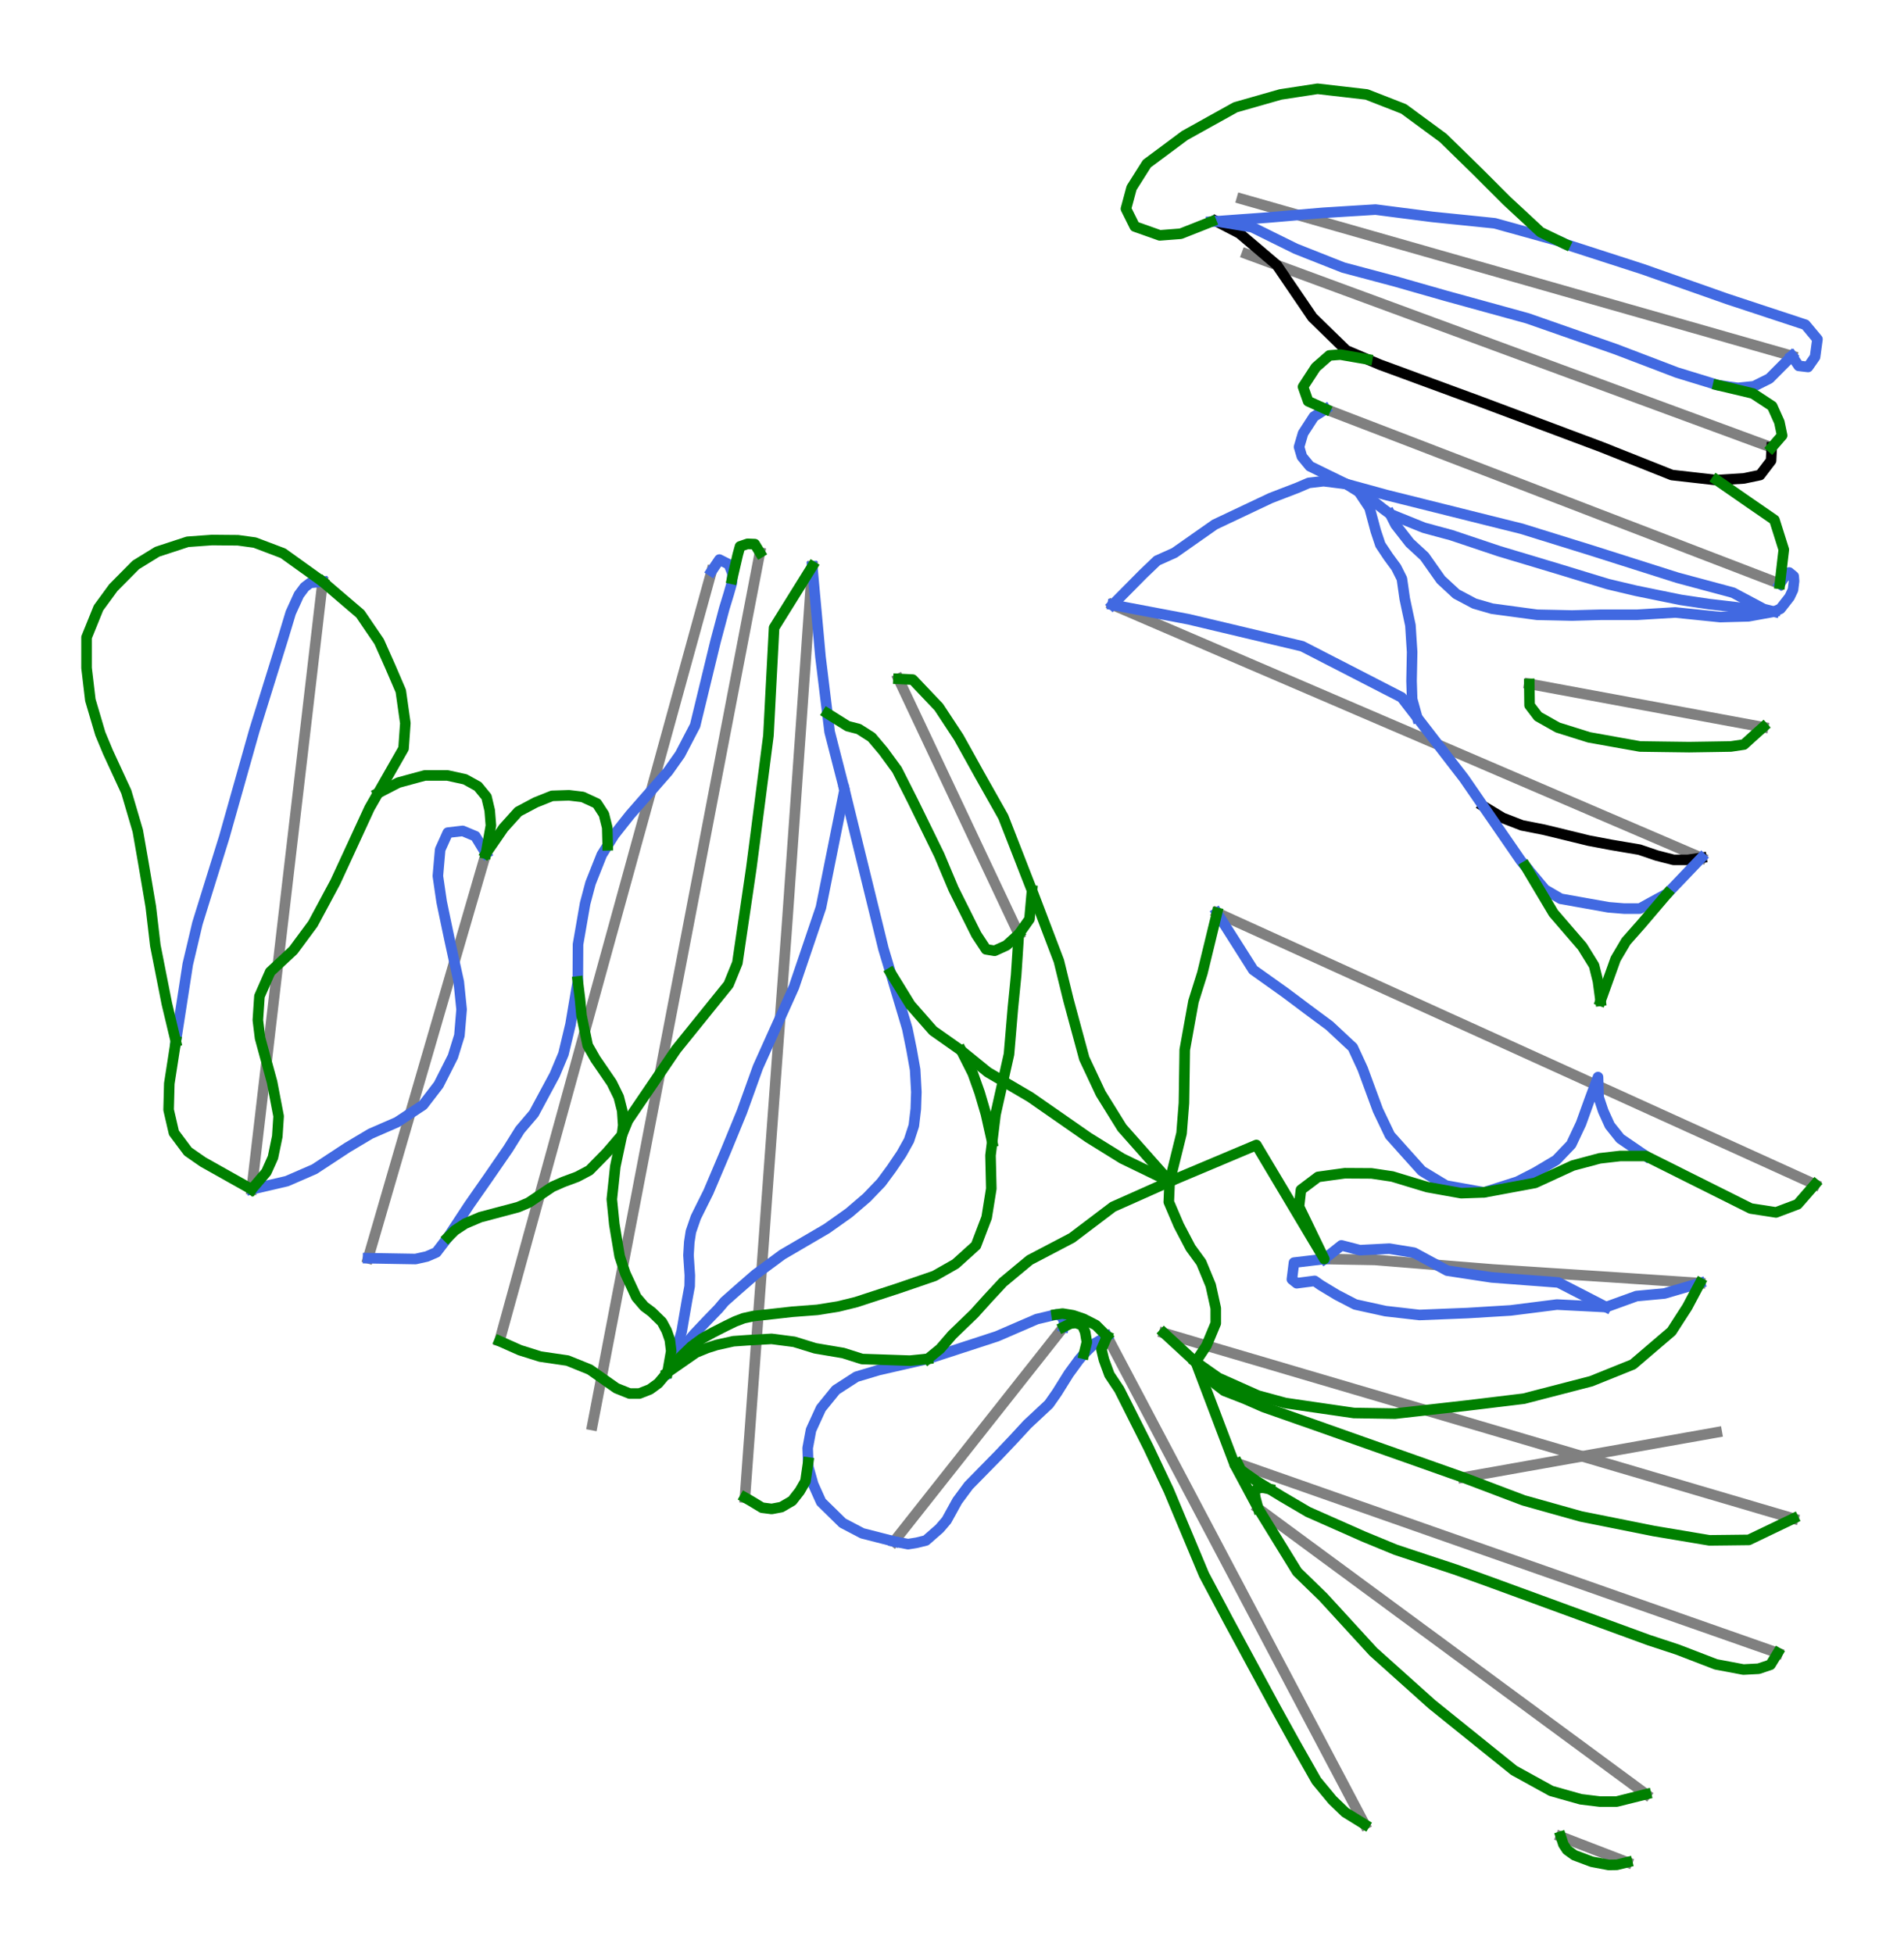 <?xml version="1.0" encoding="utf-8" standalone="no"?>
<!DOCTYPE svg PUBLIC "-//W3C//DTD SVG 1.1//EN"
  "http://www.w3.org/Graphics/SVG/1.1/DTD/svg11.dtd">
<svg xmlns:xlink="http://www.w3.org/1999/xlink" width="72pt" height="73.863pt" viewBox="0 0 72 73.863" xmlns="http://www.w3.org/2000/svg" version="1.1">
 <defs>
  <style type="text/css">*{stroke-linejoin: round; stroke-linecap: butt}</style>
 </defs>
 <g id="figure_1">
  <g id="patch_1">
   <path d="M 0 73.863 
L 72 73.863 
L 72 0 
L 0 0 
z
" style="fill: #ffffff"/>
  </g>
  <g id="axes_1">
   <g id="line2d_1">
    <path d="M 28.17 56.616 
L 28.205 56.137 
L 28.24 55.658 
L 28.275 55.179 
L 28.31 54.699 
L 28.346 54.22 
L 28.381 53.741 
L 28.416 53.262 
L 28.451 52.783 
L 28.516 51.894 
L 28.581 51.004 
L 28.647 50.114 
L 28.712 49.225 
L 28.777 48.339 
L 28.842 47.454 
L 28.907 46.568 
L 28.971 45.682 
L 29.036 44.797 
L 29.101 43.911 
L 29.166 43.026 
L 29.231 42.14 
L 29.287 41.379 
L 29.343 40.618 
L 29.399 39.857 
L 29.455 39.096 
L 29.495 38.559 
L 29.534 38.022 
L 29.574 37.485 
L 29.614 36.948 
L 29.653 36.412 
L 29.693 35.875 
L 29.733 35.338 
L 29.772 34.801 
L 29.806 34.323 
L 29.84 33.846 
L 29.873 33.368 
L 29.907 32.89 
L 29.941 32.412 
L 29.974 31.934 
L 30.008 31.457 
L 30.042 30.979 
L 30.079 30.452 
L 30.116 29.924 
L 30.153 29.397 
L 30.19 28.87 
L 30.227 28.343 
L 30.265 27.816 
L 30.302 27.289 
L 30.339 26.761 
L 30.373 26.276 
L 30.407 25.79 
L 30.442 25.304 
L 30.476 24.818 
L 30.51 24.332 
L 30.544 23.846 
L 30.579 23.36 
L 30.613 22.874 
L 30.651 22.328 
L 30.69 21.783 
L 30.716 21.414 
" clip-path="url(#pb208370242)" style="fill: none; stroke: #808080; stroke-width: 0.4; stroke-linecap: square"/>
   </g>
   <g id="line2d_2">
    <path d="M 22.401 53.875 
L 22.496 53.384 
L 22.59 52.893 
L 22.684 52.402 
L 22.779 51.911 
L 22.873 51.419 
L 22.967 50.928 
L 23.061 50.437 
L 23.156 49.946 
L 23.251 49.452 
L 23.346 48.958 
L 23.441 48.464 
L 23.536 47.97 
L 23.63 47.475 
L 23.725 46.981 
L 23.82 46.487 
L 23.915 45.993 
L 24.007 45.517 
L 24.098 45.042 
L 24.189 44.566 
L 24.281 44.09 
L 24.372 43.614 
L 24.463 43.138 
L 24.554 42.662 
L 24.646 42.187 
L 24.765 41.568 
L 24.884 40.948 
L 25.003 40.329 
L 25.121 39.71 
L 25.24 39.091 
L 25.359 38.472 
L 25.478 37.853 
L 25.597 37.234 
L 25.738 36.504 
L 25.878 35.773 
L 26.018 35.043 
L 26.158 34.313 
L 26.285 33.651 
L 26.413 32.988 
L 26.54 32.326 
L 26.667 31.664 
L 26.794 31.002 
L 26.921 30.339 
L 27.048 29.677 
L 27.175 29.015 
L 27.298 28.377 
L 27.42 27.74 
L 27.543 27.102 
L 27.665 26.464 
L 27.788 25.827 
L 27.91 25.189 
L 28.033 24.552 
L 28.155 23.914 
L 28.3 23.158 
L 28.446 22.402 
L 28.591 21.646 
L 28.736 20.891 
" clip-path="url(#pb208370242)" style="fill: none; stroke: #808080; stroke-width: 0.4; stroke-linecap: square"/>
   </g>
   <g id="line2d_3">
    <path d="M 18.887 50.7 
L 19.023 50.205 
L 19.16 49.71 
L 19.296 49.215 
L 19.433 48.721 
L 19.569 48.226 
L 19.705 47.731 
L 19.842 47.236 
L 19.978 46.741 
L 20.115 46.246 
L 20.251 45.751 
L 20.388 45.256 
L 20.524 44.761 
L 20.661 44.266 
L 20.797 43.771 
L 20.934 43.276 
L 21.07 42.781 
L 21.306 41.926 
L 21.541 41.071 
L 21.777 40.216 
L 22.012 39.361 
L 22.143 38.886 
L 22.274 38.411 
L 22.405 37.935 
L 22.536 37.46 
L 22.667 36.984 
L 22.798 36.509 
L 22.929 36.034 
L 23.06 35.558 
L 23.202 35.045 
L 23.343 34.532 
L 23.485 34.018 
L 23.626 33.505 
L 23.768 32.992 
L 23.909 32.479 
L 24.05 31.965 
L 24.192 31.452 
L 24.323 30.978 
L 24.453 30.505 
L 24.584 30.031 
L 24.714 29.557 
L 24.845 29.084 
L 24.975 28.61 
L 25.106 28.136 
L 25.237 27.663 
L 25.39 27.107 
L 25.543 26.552 
L 25.696 25.997 
L 25.849 25.441 
L 26.002 24.886 
L 26.155 24.331 
L 26.308 23.775 
L 26.461 23.22 
L 26.686 22.404 
L 26.911 21.589 
" clip-path="url(#pb208370242)" style="fill: none; stroke: #808080; stroke-width: 0.4; stroke-linecap: square"/>
   </g>
   <g id="line2d_4">
    <path d="M 68.634 44.776 
L 67.881 44.434 
L 67.128 44.092 
L 66.375 43.75 
L 65.622 43.408 
L 65.158 43.198 
L 64.694 42.988 
L 64.231 42.777 
L 63.767 42.567 
L 63.303 42.356 
L 62.84 42.146 
L 62.376 41.935 
L 61.913 41.725 
L 61.444 41.512 
L 60.697 41.173 
L 59.95 40.834 
L 59.204 40.495 
L 58.457 40.156 
L 57.71 39.817 
L 56.963 39.477 
L 56.217 39.138 
L 55.47 38.799 
L 54.754 38.475 
L 54.039 38.15 
L 53.436 37.876 
L 52.832 37.602 
L 52.229 37.328 
L 51.625 37.054 
L 50.846 36.7 
L 50.066 36.346 
L 49.287 35.992 
L 48.508 35.638 
L 47.886 35.356 
L 47.265 35.074 
L 46.643 34.792 
L 46.022 34.51 
" clip-path="url(#pb208370242)" style="fill: none; stroke: #808080; stroke-width: 0.4; stroke-linecap: square"/>
   </g>
   <g id="line2d_5">
    <path d="M 67.818 57.409 
L 67.132 57.207 
L 66.445 57.005 
L 65.867 56.834 
L 65.289 56.664 
L 64.711 56.494 
L 64.133 56.324 
L 63.562 56.155 
L 62.99 55.987 
L 62.419 55.819 
L 61.848 55.65 
L 61.276 55.482 
L 60.705 55.314 
L 60.134 55.145 
L 59.562 54.977 
L 58.908 54.784 
L 58.253 54.592 
L 57.599 54.399 
L 56.944 54.206 
L 56.383 54.041 
L 55.821 53.875 
L 55.26 53.71 
L 54.698 53.544 
L 54.137 53.379 
L 53.575 53.214 
L 53.014 53.048 
L 52.452 52.883 
L 51.829 52.699 
L 51.206 52.516 
L 50.583 52.332 
L 49.96 52.149 
L 49.321 51.961 
L 48.683 51.773 
L 48.044 51.584 
L 47.405 51.396 
L 46.559 51.147 
L 45.712 50.898 
L 44.866 50.648 
L 44.019 50.399 
" clip-path="url(#pb208370242)" style="fill: none; stroke: #808080; stroke-width: 0.4; stroke-linecap: square"/>
   </g>
   <g id="line2d_6">
    <path d="M 64.34 32.43 
L 63.836 32.214 
L 63.332 31.997 
L 62.878 31.802 
L 62.424 31.607 
L 61.97 31.412 
L 61.516 31.217 
L 60.893 30.95 
L 60.271 30.683 
L 59.648 30.415 
L 59.025 30.148 
L 58.403 29.88 
L 57.78 29.613 
L 57.157 29.345 
L 56.535 29.078 
L 55.948 28.826 
L 55.362 28.574 
L 54.775 28.322 
L 54.188 28.07 
L 53.602 27.818 
L 53.015 27.566 
L 52.428 27.315 
L 51.842 27.063 
L 51.348 26.851 
L 50.855 26.639 
L 50.362 26.427 
L 49.868 26.215 
L 49.252 25.95 
L 48.636 25.686 
L 48.02 25.421 
L 47.404 25.157 
L 46.788 24.892 
L 46.172 24.628 
L 45.556 24.363 
L 44.94 24.099 
L 44.223 23.791 
L 43.506 23.483 
L 42.788 23.174 
L 42.071 22.866 
" clip-path="url(#pb208370242)" style="fill: none; stroke: #808080; stroke-width: 0.4; stroke-linecap: square"/>
   </g>
   <g id="line2d_7">
    <path d="M 9.516 44.964 
L 9.597 44.277 
L 9.677 43.59 
L 9.757 42.903 
L 9.838 42.216 
L 9.933 41.397 
L 10.029 40.578 
L 10.125 39.759 
L 10.22 38.941 
L 10.298 38.278 
L 10.375 37.616 
L 10.452 36.953 
L 10.53 36.291 
L 10.607 35.629 
L 10.684 34.966 
L 10.762 34.304 
L 10.839 33.642 
L 10.9 33.12 
L 10.961 32.599 
L 11.022 32.077 
L 11.083 31.556 
L 11.157 30.923 
L 11.231 30.291 
L 11.305 29.658 
L 11.379 29.025 
L 11.438 28.523 
L 11.496 28.02 
L 11.555 27.518 
L 11.614 27.015 
L 11.672 26.513 
L 11.731 26.01 
L 11.79 25.508 
L 11.848 25.005 
L 11.92 24.392 
L 11.992 23.778 
L 12.063 23.164 
L 12.135 22.551 
L 12.201 21.991 
" clip-path="url(#pb208370242)" style="fill: none; stroke: #808080; stroke-width: 0.4; stroke-linecap: square"/>
   </g>
   <g id="line2d_8">
    <path d="M 67.762 13.455 
L 66.953 13.224 
L 66.177 13.003 
L 65.401 12.782 
L 64.625 12.56 
L 63.849 12.339 
L 63.073 12.118 
L 62.297 11.896 
L 61.52 11.675 
L 60.744 11.454 
L 60.285 11.323 
L 59.826 11.192 
L 59.367 11.061 
L 58.908 10.93 
L 58.449 10.799 
L 57.99 10.668 
L 57.531 10.537 
L 57.072 10.407 
L 56.604 10.273 
L 56.137 10.14 
L 55.669 10.007 
L 55.202 9.873 
L 54.734 9.74 
L 54.266 9.607 
L 53.799 9.473 
L 53.331 9.34 
L 52.423 9.081 
L 51.515 8.822 
L 50.607 8.563 
L 49.698 8.304 
L 49.083 8.128 
L 48.468 7.953 
L 47.852 7.777 
L 47.237 7.602 
L 46.961 7.523 
" clip-path="url(#pb208370242)" style="fill: none; stroke: #808080; stroke-width: 0.4; stroke-linecap: square"/>
   </g>
   <g id="line2d_9">
    <path d="M 67.225 62.49 
L 66.431 62.211 
L 65.636 61.932 
L 64.841 61.653 
L 64.046 61.374 
L 63.487 61.178 
L 62.928 60.982 
L 62.369 60.786 
L 61.81 60.59 
L 61.251 60.394 
L 60.692 60.198 
L 60.133 60.001 
L 59.573 59.805 
L 58.721 59.506 
L 57.868 59.207 
L 57.015 58.908 
L 56.162 58.609 
L 55.29 58.303 
L 54.418 57.997 
L 53.547 57.691 
L 52.675 57.385 
L 52.221 57.226 
L 51.767 57.066 
L 51.313 56.907 
L 50.86 56.748 
L 50.406 56.589 
L 49.952 56.429 
L 49.498 56.27 
L 49.045 56.111 
L 48.583 55.949 
L 48.121 55.787 
L 47.659 55.625 
L 47.197 55.462 
L 46.801 55.324 
" clip-path="url(#pb208370242)" style="fill: none; stroke: #808080; stroke-width: 0.4; stroke-linecap: square"/>
   </g>
   <g id="line2d_10">
    <path d="M 66.997 16.917 
L 66.453 16.717 
L 65.909 16.517 
L 65.366 16.316 
L 64.822 16.116 
L 64.073 15.84 
L 63.323 15.564 
L 62.574 15.288 
L 61.824 15.012 
L 60.951 14.69 
L 60.463 14.51 
L 59.976 14.33 
L 59.488 14.151 
L 59 13.971 
L 58.513 13.791 
L 58.025 13.611 
L 57.537 13.432 
L 57.049 13.252 
L 56.495 13.048 
L 55.94 12.843 
L 55.386 12.639 
L 54.831 12.434 
L 54.29 12.235 
L 53.749 12.036 
L 53.208 11.836 
L 52.668 11.637 
L 51.854 11.337 
L 51.039 11.037 
L 50.225 10.737 
L 49.411 10.437 
L 48.847 10.229 
L 48.283 10.021 
L 47.716 9.812 
L 47.149 9.604 
" clip-path="url(#pb208370242)" style="fill: none; stroke: #808080; stroke-width: 0.4; stroke-linecap: square"/>
   </g>
   <g id="line2d_11">
    <path d="M 51.605 68.972 
L 51.175 68.159 
L 50.746 67.345 
L 50.316 66.532 
L 49.887 65.718 
L 49.635 65.242 
L 49.383 64.765 
L 49.132 64.289 
L 48.88 63.812 
L 48.629 63.335 
L 48.377 62.859 
L 48.125 62.382 
L 47.874 61.906 
L 47.614 61.414 
L 47.354 60.922 
L 47.094 60.43 
L 46.835 59.938 
L 46.501 59.307 
L 46.168 58.676 
L 45.835 58.044 
L 45.501 57.413 
L 45.153 56.754 
L 44.805 56.094 
L 44.456 55.434 
L 44.108 54.774 
L 43.759 54.115 
L 43.411 53.455 
L 43.063 52.795 
L 42.714 52.135 
L 42.288 51.328 
L 41.862 50.52 
" clip-path="url(#pb208370242)" style="fill: none; stroke: #808080; stroke-width: 0.4; stroke-linecap: square"/>
   </g>
   <g id="line2d_12">
    <path d="M 67.306 22.071 
L 66.566 21.787 
L 65.826 21.502 
L 65.087 21.218 
L 64.347 20.934 
L 63.76 20.708 
L 63.173 20.482 
L 62.586 20.256 
L 61.999 20.03 
L 61.484 19.833 
L 60.97 19.635 
L 60.456 19.438 
L 59.942 19.24 
L 59.233 18.967 
L 58.523 18.695 
L 57.814 18.422 
L 57.104 18.149 
L 56.448 17.897 
L 55.791 17.644 
L 55.134 17.392 
L 54.477 17.14 
L 53.78 16.871 
L 53.083 16.603 
L 52.344 16.319 
L 51.606 16.036 
L 50.867 15.752 
L 50.129 15.468 
" clip-path="url(#pb208370242)" style="fill: none; stroke: #808080; stroke-width: 0.4; stroke-linecap: square"/>
   </g>
   <g id="line2d_13">
    <path d="M 62.247 67.832 
L 61.633 67.379 
L 61.018 66.927 
L 60.404 66.474 
L 59.789 66.021 
L 59.35 65.698 
L 58.911 65.375 
L 58.472 65.052 
L 58.033 64.728 
L 57.594 64.405 
L 57.155 64.082 
L 56.716 63.759 
L 56.277 63.435 
L 55.864 63.131 
L 55.451 62.826 
L 55.037 62.522 
L 54.624 62.217 
L 54.211 61.913 
L 53.797 61.609 
L 53.384 61.304 
L 52.97 61 
L 52.261 60.477 
L 51.551 59.955 
L 50.842 59.432 
L 50.132 58.91 
L 49.6 58.518 
L 49.068 58.126 
L 48.535 57.734 
L 48.003 57.342 
L 47.579 57.029 
" clip-path="url(#pb208370242)" style="fill: none; stroke: #808080; stroke-width: 0.4; stroke-linecap: square"/>
   </g>
   <g id="line2d_14">
    <path d="M 13.919 47.567 
L 14.09 46.979 
L 14.322 46.185 
L 14.553 45.391 
L 14.784 44.597 
L 15.016 43.802 
L 15.217 43.111 
L 15.418 42.42 
L 15.62 41.728 
L 15.821 41.037 
L 16.022 40.346 
L 16.224 39.655 
L 16.425 38.963 
L 16.626 38.272 
L 16.877 37.412 
L 17.127 36.553 
L 17.377 35.693 
L 17.628 34.833 
L 17.781 34.306 
L 17.935 33.779 
L 18.088 33.252 
L 18.242 32.725 
L 18.375 32.269 
" clip-path="url(#pb208370242)" style="fill: none; stroke: #808080; stroke-width: 0.4; stroke-linecap: square"/>
   </g>
   <g id="line2d_15">
    <path d="M 64.286 48.507 
L 63.415 48.45 
L 62.544 48.392 
L 61.673 48.334 
L 60.802 48.276 
L 60.259 48.241 
L 59.715 48.205 
L 59.171 48.17 
L 58.627 48.135 
L 58.084 48.099 
L 57.54 48.064 
L 56.996 48.028 
L 56.452 47.993 
L 55.895 47.948 
L 55.337 47.903 
L 54.78 47.858 
L 54.222 47.812 
L 53.665 47.767 
L 53.107 47.722 
L 52.55 47.677 
L 51.992 47.632 
L 51.514 47.623 
L 51.036 47.615 
L 50.558 47.606 
L 50.079 47.597 
" clip-path="url(#pb208370242)" style="fill: none; stroke: #808080; stroke-width: 0.4; stroke-linecap: square"/>
   </g>
   <g id="line2d_16">
    <path d="M 38.527 35.316 
L 38.207 34.638 
L 37.888 33.96 
L 37.568 33.282 
L 37.248 32.604 
L 36.87 31.803 
L 36.493 31.002 
L 36.115 30.201 
L 35.737 29.4 
L 35.353 28.586 
L 34.97 27.773 
L 34.586 26.959 
L 34.203 26.146 
L 33.976 25.666 
" clip-path="url(#pb208370242)" style="fill: none; stroke: #808080; stroke-width: 0.4; stroke-linecap: square"/>
   </g>
   <g id="line2d_17">
    <path d="M 33.809 58.276 
L 34.292 57.666 
L 34.759 57.075 
L 35.226 56.484 
L 35.693 55.893 
L 36.161 55.302 
L 36.625 54.714 
L 37.09 54.126 
L 37.419 53.709 
L 37.749 53.293 
L 38.078 52.876 
L 38.407 52.459 
L 38.736 52.043 
L 39.066 51.626 
L 39.395 51.21 
L 39.724 50.793 
L 40.22 50.166 
" clip-path="url(#pb208370242)" style="fill: none; stroke: #808080; stroke-width: 0.4; stroke-linecap: square"/>
   </g>
   <g id="line2d_18">
    <path d="M 64.92 54.151 
L 64.321 54.258 
L 63.721 54.364 
L 63.122 54.471 
L 62.522 54.577 
L 61.923 54.684 
L 61.323 54.791 
L 60.724 54.897 
L 60.124 55.004 
L 59.525 55.111 
L 58.925 55.217 
L 58.326 55.324 
L 57.726 55.43 
L 57.127 55.537 
L 56.528 55.644 
L 55.928 55.75 
L 55.329 55.857 
" clip-path="url(#pb208370242)" style="fill: none; stroke: #808080; stroke-width: 0.4; stroke-linecap: square"/>
   </g>
   <g id="line2d_19">
    <path d="M 66.675 27.491 
L 65.88 27.344 
L 65.085 27.197 
L 64.29 27.05 
L 63.495 26.903 
L 63.023 26.816 
L 62.551 26.728 
L 62.079 26.641 
L 61.607 26.554 
L 61.135 26.466 
L 60.663 26.379 
L 60.191 26.291 
L 59.72 26.204 
L 58.922 26.056 
L 58.124 25.908 
L 57.831 25.854 
" clip-path="url(#pb208370242)" style="fill: none; stroke: #808080; stroke-width: 0.4; stroke-linecap: square"/>
   </g>
   <g id="line2d_20">
    <path d="M 61.535 70.403 
L 60.907 70.161 
L 60.28 69.92 
L 59.653 69.678 
L 59.025 69.436 
" clip-path="url(#pb208370242)" style="fill: none; stroke: #808080; stroke-width: 0.4; stroke-linecap: square"/>
   </g>
   <g id="line2d_21">
    <path d="M 56.087 30.475 
L 56.828 30.923 
L 57.554 31.204 
L 58.383 31.367 
L 59.235 31.574 
L 60.087 31.782 
L 60.946 31.944 
L 61.471 32.033 
L 61.997 32.122 
L 62.649 32.344 
L 63.285 32.507 
L 63.833 32.507 
L 64.34 32.43 
" clip-path="url(#pb208370242)" style="fill: none; stroke: #000000; stroke-width: 0.4; stroke-linecap: square"/>
   </g>
   <g id="line2d_22">
    <path d="M 45.994 8.367 
L 46.432 8.594 
L 46.871 8.822 
L 47.577 9.421 
L 48.283 10.021 
L 48.619 10.515 
L 48.955 11.008 
L 49.292 11.502 
L 49.628 11.996 
L 50.269 12.621 
L 50.91 13.246 
L 51.701 13.582 
L 52.193 13.791 
L 52.662 13.963 
L 53.131 14.135 
L 53.599 14.308 
L 54.068 14.48 
L 54.537 14.652 
L 55.006 14.825 
L 55.475 14.997 
L 55.944 15.169 
L 56.521 15.386 
L 57.098 15.602 
L 57.675 15.818 
L 58.252 16.035 
L 58.83 16.251 
L 59.407 16.468 
L 59.984 16.684 
L 60.561 16.9 
L 61.226 17.165 
L 61.891 17.429 
L 62.557 17.694 
L 63.222 17.959 
L 64.071 18.055 
L 64.921 18.151 
L 65.434 18.119 
L 65.947 18.087 
L 66.556 17.959 
L 66.973 17.414 
L 66.997 16.917 
" clip-path="url(#pb208370242)" style="fill: none; stroke: #000000; stroke-width: 0.4; stroke-linecap: square"/>
   </g>
   <g id="line2d_23">
    <path d="M 12.201 21.991 
L 11.732 22.036 
L 11.522 22.195 
L 11.302 22.49 
L 10.994 23.166 
L 10.847 23.653 
L 10.7 24.139 
L 10.431 25.004 
L 10.162 25.869 
L 9.893 26.734 
L 9.624 27.599 
L 9.481 28.103 
L 9.339 28.608 
L 9.196 29.112 
L 9.054 29.617 
L 8.911 30.121 
L 8.769 30.626 
L 8.626 31.13 
L 8.484 31.635 
L 8.229 32.454 
L 7.974 33.273 
L 7.719 34.092 
L 7.465 34.911 
L 7.283 35.684 
L 7.1 36.456 
L 6.988 37.185 
L 6.875 37.914 
L 6.762 38.642 
L 6.649 39.371 
" clip-path="url(#pb208370242)" style="fill: none; stroke: #4169e1; stroke-width: 0.4; stroke-linecap: square"/>
   </g>
   <g id="line2d_24">
    <path d="M 50.129 15.468 
L 49.683 15.752 
L 49.275 16.382 
L 49.124 16.897 
L 49.232 17.262 
L 49.532 17.626 
L 50.221 17.963 
L 50.91 18.299 
L 51.402 18.606 
L 51.893 18.914 
L 52.301 19.236 
L 52.57 19.436 
L 53.208 19.694 
L 53.846 19.952 
L 54.362 20.092 
L 54.878 20.231 
L 55.332 20.383 
L 55.785 20.535 
L 56.238 20.687 
L 56.692 20.839 
L 57.254 21.008 
L 57.817 21.176 
L 58.379 21.345 
L 58.942 21.514 
L 59.408 21.656 
L 59.874 21.799 
L 60.341 21.941 
L 60.807 22.083 
L 61.337 22.209 
L 61.866 22.334 
L 62.713 22.507 
L 63.56 22.679 
L 64.089 22.758 
L 64.619 22.837 
L 65.236 22.909 
L 65.853 22.981 
L 66.47 23.053 
L 67.087 23.125 
L 67.328 23.014 
L 67.673 22.572 
L 67.803 22.297 
L 67.843 21.969 
L 67.829 21.786 
L 67.657 21.644 
L 67.45 21.851 
L 67.306 22.071 
" clip-path="url(#pb208370242)" style="fill: none; stroke: #4169e1; stroke-width: 0.4; stroke-linecap: square"/>
   </g>
   <g id="line2d_25">
    <path d="M 50.91 18.299 
L 51.681 18.51 
L 52.451 18.721 
L 53.088 18.879 
L 53.724 19.038 
L 54.361 19.197 
L 54.998 19.356 
L 55.635 19.515 
L 56.271 19.674 
L 56.908 19.833 
L 57.545 19.991 
L 58.206 20.197 
L 58.868 20.402 
L 59.53 20.608 
L 60.191 20.813 
L 61 21.07 
L 61.809 21.327 
L 62.619 21.584 
L 63.428 21.841 
L 63.955 21.983 
L 64.481 22.124 
L 65.008 22.265 
L 65.535 22.407 
L 66.113 22.715 
L 66.691 23.023 
L 67.087 23.125 
" clip-path="url(#pb208370242)" style="fill: none; stroke: #4169e1; stroke-width: 0.4; stroke-linecap: square"/>
   </g>
   <g id="line2d_26">
    <path d="M 18.375 32.269 
L 17.976 31.613 
L 17.496 31.413 
L 16.934 31.479 
L 16.645 32.12 
L 16.601 32.619 
L 16.558 33.117 
L 16.629 33.606 
L 16.701 34.095 
L 16.845 34.787 
L 16.99 35.478 
L 17.169 36.301 
L 17.349 37.123 
L 17.402 37.642 
L 17.455 38.162 
L 17.414 38.655 
L 17.372 39.149 
L 17.126 39.945 
L 16.857 40.478 
L 16.587 41.01 
L 16.293 41.393 
L 15.998 41.776 
L 15.504 42.102 
L 15.011 42.427 
L 14.513 42.643 
L 14.015 42.86 
L 13.576 43.121 
L 13.138 43.382 
L 12.515 43.791 
L 11.892 44.2 
L 11.37 44.427 
L 10.848 44.654 
L 10.182 44.809 
L 9.516 44.964 
" clip-path="url(#pb208370242)" style="fill: none; stroke: #4169e1; stroke-width: 0.4; stroke-linecap: square"/>
   </g>
   <g id="line2d_27">
    <path d="M 41.862 50.52 
L 41.398 50.787 
L 40.991 51.183 
L 40.801 51.407 
L 40.417 51.932 
L 39.966 52.655 
L 39.666 53.083 
L 39.26 53.463 
L 38.853 53.842 
L 38.34 54.398 
L 37.762 55.008 
L 37.195 55.586 
L 36.629 56.163 
L 36.201 56.74 
L 35.794 57.478 
L 35.527 57.789 
L 35.014 58.238 
L 34.671 58.323 
L 34.34 58.377 
L 33.809 58.276 
" clip-path="url(#pb208370242)" style="fill: none; stroke: #4169e1; stroke-width: 0.4; stroke-linecap: square"/>
   </g>
   <g id="line2d_28">
    <path d="M 45.994 8.367 
L 46.672 8.479 
L 47.351 8.591 
L 48.175 8.998 
L 49 9.405 
L 49.448 9.583 
L 49.897 9.76 
L 50.346 9.938 
L 50.795 10.115 
L 51.286 10.246 
L 51.776 10.376 
L 52.267 10.507 
L 52.757 10.637 
L 53.232 10.773 
L 53.707 10.909 
L 54.182 11.044 
L 54.657 11.18 
L 55.434 11.394 
L 56.212 11.608 
L 56.99 11.822 
L 57.767 12.036 
L 58.602 12.328 
L 59.437 12.62 
L 60.272 12.913 
L 61.107 13.205 
L 61.681 13.424 
L 62.256 13.643 
L 62.83 13.862 
L 63.404 14.082 
L 64.187 14.322 
L 64.969 14.562 
L 64.969 14.562 
L 65.721 14.666 
L 66.326 14.603 
L 66.91 14.311 
L 67.336 13.883 
L 67.762 13.455 
" clip-path="url(#pb208370242)" style="fill: none; stroke: #4169e1; stroke-width: 0.4; stroke-linecap: square"/>
   </g>
   <g id="line2d_29">
    <path d="M 57.693 32.756 
L 58.059 33.195 
L 58.425 33.633 
L 59.019 33.979 
L 59.921 34.14 
L 60.823 34.301 
L 61.416 34.35 
L 62.01 34.35 
L 62.455 34.103 
L 63.048 33.782 
L 63.694 33.106 
L 64.34 32.43 
" clip-path="url(#pb208370242)" style="fill: none; stroke: #4169e1; stroke-width: 0.4; stroke-linecap: square"/>
   </g>
   <g id="line2d_30">
    <path d="M 46.022 34.51 
L 46.364 35.049 
L 46.706 35.588 
L 47.048 36.127 
L 47.39 36.667 
L 47.991 37.094 
L 48.592 37.522 
L 49.02 37.842 
L 49.447 38.163 
L 49.861 38.47 
L 50.276 38.777 
L 50.716 39.188 
L 51.156 39.598 
L 51.528 40.403 
L 51.817 41.188 
L 52.106 41.972 
L 52.333 42.447 
L 52.56 42.922 
L 53.076 43.5 
L 53.421 43.884 
L 53.767 44.268 
L 54.223 44.544 
L 54.679 44.82 
L 55.399 44.949 
L 56.12 45.078 
L 56.749 44.877 
L 57.379 44.675 
L 58.056 44.329 
L 58.847 43.859 
L 59.415 43.266 
L 59.787 42.475 
L 60.108 41.585 
L 60.429 40.72 
L 60.454 41.486 
L 60.627 42.005 
L 60.874 42.549 
L 61.27 43.044 
L 61.752 43.373 
L 62.234 43.703 
" clip-path="url(#pb208370242)" style="fill: none; stroke: #4169e1; stroke-width: 0.4; stroke-linecap: square"/>
   </g>
   <g id="line2d_31">
    <path d="M 45.805 8.38 
L 45.994 8.367 
L 46.472 8.332 
L 46.95 8.297 
L 47.428 8.263 
L 47.905 8.228 
L 48.438 8.183 
L 48.971 8.137 
L 49.504 8.091 
L 50.036 8.046 
L 50.531 8.015 
L 51.026 7.984 
L 51.52 7.954 
L 52.015 7.923 
L 52.548 7.992 
L 53.081 8.061 
L 53.613 8.129 
L 54.146 8.198 
L 54.74 8.259 
L 55.334 8.319 
L 55.927 8.38 
L 56.521 8.441 
L 57.129 8.609 
L 57.737 8.777 
L 58.345 8.946 
L 58.954 9.114 
L 59.199 9.232 
L 59.93 9.468 
L 60.66 9.704 
L 61.391 9.94 
L 62.121 10.176 
L 62.921 10.458 
L 63.72 10.74 
L 64.519 11.021 
L 65.318 11.303 
L 66.056 11.546 
L 66.794 11.79 
L 67.532 12.033 
L 68.271 12.277 
L 68.727 12.825 
L 68.636 13.494 
L 68.372 13.873 
L 68.017 13.831 
L 67.762 13.455 
" clip-path="url(#pb208370242)" style="fill: none; stroke: #4169e1; stroke-width: 0.4; stroke-linecap: square"/>
   </g>
   <g id="line2d_32">
    <path d="M 50.079 47.597 
L 49.506 47.666 
L 48.932 47.734 
L 48.853 48.366 
L 49.036 48.513 
L 49.714 48.425 
L 49.94 48.585 
L 50.565 48.961 
L 51.249 49.316 
L 51.82 49.441 
L 52.391 49.567 
L 53.032 49.64 
L 53.673 49.714 
L 54.585 49.677 
L 55.497 49.641 
L 56.311 49.591 
L 57.124 49.542 
L 57.999 49.431 
L 58.875 49.32 
L 59.805 49.367 
L 60.736 49.415 
L 61.309 49.207 
L 61.883 48.999 
L 62.413 48.95 
L 62.943 48.901 
L 63.615 48.704 
L 64.286 48.507 
" clip-path="url(#pb208370242)" style="fill: none; stroke: #4169e1; stroke-width: 0.4; stroke-linecap: square"/>
   </g>
   <g id="line2d_33">
    <path d="M 40.22 50.166 
L 40.245 50.055 
L 40.224 49.929 
L 40.185 49.828 
L 40.098 49.739 
L 39.952 49.693 
L 39.205 49.87 
L 38.453 50.195 
L 37.701 50.52 
L 37.048 50.733 
L 36.395 50.946 
L 35.741 51.159 
L 35.088 51.372 
L 34.162 51.583 
L 33.236 51.794 
L 32.383 52.049 
L 31.607 52.55 
L 31.046 53.241 
L 30.669 54.063 
L 30.542 54.746 
L 30.561 55.291 
L 30.567 55.461 
L 30.751 56.114 
L 31.052 56.783 
L 31.457 57.18 
L 31.862 57.577 
L 32.61 57.969 
L 33.21 58.122 
L 33.809 58.276 
" clip-path="url(#pb208370242)" style="fill: none; stroke: #4169e1; stroke-width: 0.4; stroke-linecap: square"/>
   </g>
   <g id="line2d_34">
    <path d="M 42.071 22.866 
L 42.651 22.281 
L 43.23 21.696 
L 43.754 21.195 
L 44.414 20.899 
L 45.176 20.364 
L 45.939 19.829 
L 46.468 19.579 
L 46.997 19.329 
L 47.527 19.078 
L 48.056 18.828 
L 48.55 18.638 
L 49.043 18.449 
L 49.494 18.256 
L 50.052 18.191 
L 50.91 18.299 
L 51.318 18.492 
L 51.79 19.2 
L 52.026 20.08 
L 52.198 20.595 
L 52.498 21.045 
L 52.798 21.453 
L 53.013 21.882 
L 53.12 22.633 
L 53.227 23.138 
L 53.335 23.642 
L 53.367 24.146 
L 53.4 24.651 
L 53.389 25.198 
L 53.378 25.745 
L 53.4 26.432 
L 53.594 27.132 
" clip-path="url(#pb208370242)" style="fill: none; stroke: #4169e1; stroke-width: 0.4; stroke-linecap: square"/>
   </g>
   <g id="line2d_35">
    <path d="M 50.079 47.597 
L 50.726 47.083 
L 51.425 47.264 
L 51.982 47.235 
L 52.54 47.206 
L 53.473 47.359 
L 54.099 47.698 
L 54.726 48.037 
L 55.566 48.165 
L 56.406 48.293 
L 57.037 48.341 
L 57.668 48.389 
L 58.299 48.436 
L 58.93 48.484 
L 59.381 48.717 
L 59.833 48.949 
L 60.284 49.182 
L 60.736 49.415 
" clip-path="url(#pb208370242)" style="fill: none; stroke: #4169e1; stroke-width: 0.4; stroke-linecap: square"/>
   </g>
   <g id="line2d_36">
    <path d="M 52.57 19.436 
L 52.773 19.836 
L 53.309 20.523 
L 53.868 21.038 
L 54.178 21.478 
L 54.489 21.918 
L 55.069 22.455 
L 55.756 22.819 
L 56.421 23.012 
L 57.272 23.127 
L 58.124 23.242 
L 58.788 23.256 
L 59.451 23.271 
L 59.985 23.256 
L 60.519 23.242 
L 61.212 23.242 
L 61.905 23.242 
L 62.627 23.198 
L 63.349 23.155 
L 64.2 23.242 
L 65.052 23.329 
L 65.586 23.314 
L 66.12 23.3 
L 66.603 23.212 
L 67.087 23.125 
" clip-path="url(#pb208370242)" style="fill: none; stroke: #4169e1; stroke-width: 0.4; stroke-linecap: square"/>
   </g>
   <g id="line2d_37">
    <path d="M 30.716 21.414 
L 30.793 22.268 
L 30.871 23.122 
L 30.949 23.975 
L 31.026 24.829 
L 31.092 25.365 
L 31.157 25.901 
L 31.222 26.437 
L 31.288 26.973 
L 31.372 27.667 
L 31.513 28.216 
L 31.654 28.766 
L 31.795 29.315 
L 31.936 29.864 
L 31.824 30.42 
L 31.713 30.975 
L 31.601 31.531 
L 31.49 32.086 
L 31.378 32.642 
L 31.267 33.198 
L 31.156 33.753 
L 31.044 34.309 
L 30.789 35.06 
L 30.534 35.812 
L 30.279 36.563 
L 30.024 37.315 
L 29.683 38.074 
L 29.342 38.832 
L 29.001 39.591 
L 28.66 40.349 
L 28.357 41.193 
L 28.053 42.036 
L 27.751 42.773 
L 27.448 43.51 
L 27.118 44.288 
L 26.788 45.066 
L 26.55 45.543 
L 26.313 46.021 
L 26.126 46.563 
L 26.065 46.959 
L 26.035 47.456 
L 26.086 48.217 
L 26.079 48.626 
L 25.977 49.178 
L 25.865 49.828 
L 25.778 50.335 
L 25.655 50.771 
L 25.448 51.327 
L 25.24 51.884 
" clip-path="url(#pb208370242)" style="fill: none; stroke: #4169e1; stroke-width: 0.4; stroke-linecap: square"/>
   </g>
   <g id="line2d_38">
    <path d="M 26.911 21.589 
L 27.204 21.155 
L 27.563 21.337 
L 27.698 21.682 
L 27.686 21.884 
L 27.678 22.027 
L 27.562 22.436 
L 27.389 23.003 
L 27.224 23.626 
L 27.058 24.248 
L 26.865 25.043 
L 26.672 25.839 
L 26.479 26.635 
L 26.286 27.43 
L 26.002 27.974 
L 25.719 28.518 
L 25.262 29.164 
L 24.903 29.573 
L 24.545 29.983 
L 24.186 30.392 
L 23.828 30.802 
L 23.528 31.18 
L 23.229 31.559 
L 22.98 31.957 
L 22.756 32.315 
L 22.544 32.85 
L 22.331 33.386 
L 22.126 34.158 
L 21.992 34.93 
L 21.858 35.702 
L 21.854 36.404 
L 21.85 37.105 
L 21.712 37.916 
L 21.575 38.727 
L 21.441 39.287 
L 21.307 39.846 
L 20.976 40.634 
L 20.582 41.366 
L 20.188 42.099 
L 19.661 42.717 
L 19.211 43.438 
L 18.825 43.997 
L 18.439 44.557 
L 18.092 45.053 
L 17.746 45.549 
L 17.343 46.161 
L 16.941 46.772 
L 16.501 47.346 
L 16.138 47.503 
L 15.713 47.598 
L 14.816 47.583 
L 13.919 47.567 
" clip-path="url(#pb208370242)" style="fill: none; stroke: #4169e1; stroke-width: 0.4; stroke-linecap: square"/>
   </g>
   <g id="line2d_39">
    <path d="M 42.071 22.866 
L 42.791 23.003 
L 43.51 23.139 
L 44.229 23.275 
L 44.949 23.412 
L 45.486 23.539 
L 46.022 23.667 
L 46.559 23.794 
L 47.096 23.922 
L 47.633 24.049 
L 48.169 24.177 
L 48.706 24.304 
L 49.243 24.432 
L 49.713 24.673 
L 50.182 24.915 
L 50.652 25.156 
L 51.122 25.398 
L 51.592 25.64 
L 52.061 25.881 
L 52.531 26.123 
L 53.001 26.364 
L 53.297 26.748 
L 53.594 27.132 
L 54.036 27.705 
L 54.478 28.278 
L 54.92 28.851 
L 55.363 29.424 
L 55.725 29.949 
L 56.087 30.475 
L 56.443 30.99 
L 56.799 31.506 
L 57.155 32.022 
L 57.51 32.537 
L 57.693 32.756 
" clip-path="url(#pb208370242)" style="fill: none; stroke: #4169e1; stroke-width: 0.4; stroke-linecap: square"/>
   </g>
   <g id="line2d_40">
    <path d="M 31.936 29.864 
L 32.119 30.614 
L 32.303 31.364 
L 32.487 32.115 
L 32.671 32.865 
L 32.855 33.615 
L 33.039 34.365 
L 33.223 35.115 
L 33.406 35.865 
L 33.544 36.325 
L 33.682 36.784 
L 33.728 36.939 
L 33.739 36.975 
L 33.881 37.453 
L 34.024 37.93 
L 34.167 38.408 
L 34.309 38.885 
L 34.469 39.671 
L 34.606 40.441 
L 34.652 41.286 
L 34.631 41.925 
L 34.557 42.555 
L 34.375 43.111 
L 34.095 43.615 
L 33.713 44.18 
L 33.324 44.708 
L 32.775 45.279 
L 32.106 45.852 
L 31.684 46.152 
L 31.261 46.451 
L 30.842 46.696 
L 30.423 46.941 
L 30.004 47.186 
L 29.584 47.431 
L 29.074 47.808 
L 28.563 48.185 
L 27.924 48.741 
L 27.526 49.093 
L 27.397 49.208 
L 27.168 49.478 
L 26.669 49.994 
L 26.249 50.439 
L 25.926 50.824 
L 25.655 51.226 
L 25.24 51.884 
" clip-path="url(#pb208370242)" style="fill: none; stroke: #4169e1; stroke-width: 0.4; stroke-linecap: square"/>
   </g>
   <g id="line2d_41">
    <path d="M 30.716 21.414 
L 30.355 21.994 
L 29.994 22.574 
L 29.633 23.154 
L 29.272 23.734 
L 29.246 24.244 
L 29.219 24.754 
L 29.192 25.264 
L 29.165 25.774 
L 29.138 26.284 
L 29.112 26.794 
L 29.085 27.304 
L 29.058 27.814 
L 28.977 28.438 
L 28.897 29.062 
L 28.816 29.686 
L 28.736 30.31 
L 28.655 30.934 
L 28.575 31.558 
L 28.494 32.182 
L 28.413 32.806 
L 28.281 33.705 
L 28.149 34.604 
L 28.016 35.503 
L 27.884 36.402 
L 27.552 37.219 
L 27.056 37.833 
L 26.56 38.448 
L 26.064 39.062 
L 25.568 39.677 
L 25.112 40.348 
L 24.656 41.019 
L 24.199 41.69 
L 23.743 42.361 
L 23.521 42.905 
L 23.394 43.504 
L 23.267 44.103 
L 23.202 44.721 
L 23.136 45.339 
L 23.23 46.283 
L 23.331 46.888 
L 23.432 47.493 
L 23.646 48.142 
L 23.855 48.591 
L 24.063 49.04 
L 24.366 49.394 
L 24.643 49.599 
L 25.033 49.979 
L 25.208 50.307 
L 25.33 50.656 
L 25.382 51.077 
L 25.24 51.884 
" clip-path="url(#pb208370242)" style="fill: none; stroke: #008000; stroke-width: 0.4; stroke-linecap: square"/>
   </g>
   <g id="line2d_42">
    <path d="M 41.862 50.52 
L 41.651 51.013 
L 41.745 51.407 
L 41.952 51.972 
L 42.328 52.536 
L 42.604 53.084 
L 42.879 53.632 
L 43.155 54.18 
L 43.431 54.728 
L 43.813 55.538 
L 44.196 56.347 
L 44.529 57.143 
L 44.863 57.939 
L 45.197 58.736 
L 45.53 59.532 
L 45.757 59.959 
L 45.984 60.386 
L 46.211 60.812 
L 46.437 61.239 
L 46.882 62.062 
L 47.327 62.885 
L 47.772 63.708 
L 48.217 64.531 
L 48.59 65.206 
L 48.964 65.882 
L 49.373 66.603 
L 49.782 67.323 
L 50.387 68.053 
L 50.867 68.516 
L 51.605 68.972 
" clip-path="url(#pb208370242)" style="fill: none; stroke: #008000; stroke-width: 0.4; stroke-linecap: square"/>
   </g>
   <g id="line2d_43">
    <path d="M 44.23 44.669 
L 45.05 44.323 
L 45.87 43.978 
L 46.69 43.632 
L 47.51 43.287 
L 47.831 43.826 
L 48.153 44.365 
L 48.474 44.903 
L 48.795 45.442 
L 49.116 45.981 
L 49.437 46.52 
L 49.758 47.058 
L 50.079 47.597 
L 49.84 47.102 
L 49.601 46.607 
L 49.362 46.112 
L 49.122 45.617 
L 49.196 44.982 
L 49.843 44.494 
L 50.348 44.424 
L 50.854 44.355 
L 51.359 44.358 
L 51.864 44.361 
L 52.65 44.478 
L 53.312 44.679 
L 53.974 44.879 
L 54.615 44.994 
L 55.257 45.109 
L 56.12 45.078 
L 56.602 44.989 
L 57.085 44.899 
L 57.567 44.81 
L 58.05 44.72 
L 58.763 44.392 
L 59.477 44.064 
L 59.985 43.928 
L 60.493 43.792 
L 61.267 43.703 
L 61.751 43.703 
L 62.234 43.703 
L 62.73 43.951 
L 63.227 44.199 
L 63.723 44.448 
L 64.22 44.696 
L 64.716 44.944 
L 65.213 45.192 
L 65.71 45.441 
L 66.206 45.689 
L 66.684 45.762 
L 67.161 45.836 
L 67.978 45.528 
L 68.306 45.152 
L 68.634 44.776 
" clip-path="url(#pb208370242)" style="fill: none; stroke: #008000; stroke-width: 0.4; stroke-linecap: square"/>
   </g>
   <g id="line2d_44">
    <path d="M 12.201 21.991 
L 12.912 22.6 
L 13.624 23.208 
L 13.98 23.732 
L 14.337 24.255 
L 14.541 24.713 
L 14.745 25.17 
L 14.951 25.648 
L 15.156 26.125 
L 15.242 26.733 
L 15.328 27.341 
L 15.294 27.819 
L 15.26 28.296 
L 15.019 28.719 
L 14.778 29.141 
L 14.537 29.563 
L 14.296 29.985 
L 13.972 30.551 
L 13.65 31.249 
L 13.328 31.947 
L 13.006 32.644 
L 12.683 33.342 
L 12.258 34.135 
L 11.832 34.927 
L 11.462 35.427 
L 11.092 35.927 
L 10.655 36.334 
L 10.217 36.742 
L 10.014 37.203 
L 9.811 37.664 
L 9.751 38.565 
L 9.834 39.243 
L 10.061 40.077 
L 10.289 40.911 
L 10.412 41.555 
L 10.536 42.2 
L 10.486 42.964 
L 10.322 43.756 
L 10.072 44.311 
L 9.516 44.964 
" clip-path="url(#pb208370242)" style="fill: none; stroke: #008000; stroke-width: 0.4; stroke-linecap: square"/>
   </g>
   <g id="line2d_45">
    <path d="M 57.693 32.756 
L 57.956 33.198 
L 58.22 33.64 
L 58.483 34.081 
L 58.746 34.523 
L 59.29 35.154 
L 59.834 35.784 
L 60.279 36.501 
L 60.427 37.094 
L 60.526 37.836 
" clip-path="url(#pb208370242)" style="fill: none; stroke: #008000; stroke-width: 0.4; stroke-linecap: square"/>
   </g>
   <g id="line2d_46">
    <path d="M 39.026 33.667 
L 38.978 34.207 
L 38.93 34.747 
L 38.527 35.316 
L 38.477 36.089 
L 38.426 36.862 
L 38.365 37.483 
L 38.303 38.104 
L 38.229 38.98 
L 38.155 39.856 
L 38.155 39.856 
L 38.027 40.426 
L 37.9 40.997 
L 37.772 41.567 
L 37.645 42.138 
L 37.645 42.138 
L 37.582 42.654 
L 37.519 43.17 
L 37.456 43.681 
L 37.471 44.309 
L 37.486 44.937 
L 37.398 45.484 
L 37.31 46.031 
L 37.108 46.558 
L 36.907 47.085 
L 36.521 47.434 
L 36.134 47.783 
L 35.336 48.237 
L 34.653 48.471 
L 33.97 48.705 
L 33.223 48.949 
L 32.374 49.227 
L 31.698 49.393 
L 30.909 49.52 
L 29.971 49.591 
L 29.23 49.674 
L 28.49 49.755 
L 28.12 49.836 
L 27.797 49.959 
L 27.473 50.116 
L 26.957 50.378 
L 26.547 50.605 
L 26.145 50.902 
L 25.752 51.283 
L 25.24 51.884 
" clip-path="url(#pb208370242)" style="fill: none; stroke: #008000; stroke-width: 0.4; stroke-linecap: square"/>
   </g>
   <g id="line2d_47">
    <path d="M 44.019 50.399 
L 44.546 50.884 
L 45.073 51.37 
L 45.214 51.486 
L 45.645 51.79 
L 46.076 52.093 
L 46.823 52.426 
L 47.57 52.76 
L 48.088 52.901 
L 48.606 53.042 
L 49.254 53.137 
L 49.902 53.231 
L 50.55 53.325 
L 51.197 53.419 
L 51.975 53.431 
L 52.752 53.443 
L 53.435 53.366 
L 54.118 53.29 
L 54.801 53.213 
L 55.484 53.136 
L 56.02 53.072 
L 56.556 53.007 
L 57.092 52.942 
L 57.627 52.877 
L 58.263 52.712 
L 58.899 52.548 
L 59.535 52.383 
L 60.171 52.218 
L 60.96 51.9 
L 61.75 51.582 
L 62.115 51.27 
L 62.48 50.958 
L 62.845 50.646 
L 63.21 50.334 
L 63.506 49.874 
L 63.803 49.415 
L 64.044 48.961 
L 64.286 48.507 
" clip-path="url(#pb208370242)" style="fill: none; stroke: #008000; stroke-width: 0.4; stroke-linecap: square"/>
   </g>
   <g id="line2d_48">
    <path d="M 21.85 37.105 
L 21.931 37.753 
L 21.992 38.4 
L 22.108 38.962 
L 22.224 39.523 
L 22.518 40.039 
L 22.74 40.362 
L 23.135 40.939 
L 23.398 41.475 
L 23.529 41.991 
L 23.567 42.543 
L 23.521 42.905 
L 23.253 43.22 
L 22.948 43.574 
L 22.288 44.246 
L 21.825 44.49 
L 21.299 44.685 
L 20.884 44.868 
L 20.439 45.167 
L 19.993 45.466 
L 19.591 45.637 
L 18.992 45.796 
L 18.162 46.016 
L 17.588 46.26 
L 17.198 46.516 
L 16.941 46.772 
" clip-path="url(#pb208370242)" style="fill: none; stroke: #008000; stroke-width: 0.4; stroke-linecap: square"/>
   </g>
   <g id="line2d_49">
    <path d="M 12.201 21.991 
L 11.452 21.454 
L 10.703 20.917 
L 10.168 20.714 
L 9.633 20.512 
L 8.997 20.425 
L 8.507 20.421 
L 8.018 20.416 
L 7.093 20.483 
L 6.52 20.671 
L 5.946 20.859 
L 5.541 21.108 
L 5.135 21.358 
L 4.71 21.788 
L 4.285 22.217 
L 3.724 22.984 
L 3.499 23.54 
L 3.273 24.096 
L 3.273 24.674 
L 3.273 25.252 
L 3.345 25.859 
L 3.417 26.466 
L 3.605 27.102 
L 3.793 27.739 
L 4.082 28.432 
L 4.429 29.184 
L 4.776 29.935 
L 4.993 30.672 
L 5.21 31.41 
L 5.311 31.988 
L 5.412 32.566 
L 5.557 33.419 
L 5.701 34.271 
L 5.788 35.008 
L 5.874 35.745 
L 5.983 36.295 
L 6.091 36.844 
L 6.2 37.393 
L 6.308 37.942 
L 6.479 38.657 
L 6.649 39.371 
" clip-path="url(#pb208370242)" style="fill: none; stroke: #008000; stroke-width: 0.4; stroke-linecap: square"/>
   </g>
   <g id="line2d_50">
    <path d="M 36.354 39.724 
L 36.571 40.153 
L 36.787 40.583 
L 37.043 41.302 
L 37.283 42.116 
L 37.401 42.643 
L 37.519 43.17 
" clip-path="url(#pb208370242)" style="fill: none; stroke: #008000; stroke-width: 0.4; stroke-linecap: square"/>
   </g>
   <g id="line2d_51">
    <path d="M 45.805 8.38 
L 45.227 8.609 
L 44.648 8.837 
L 43.857 8.898 
L 43.385 8.73 
L 42.912 8.563 
L 42.578 7.893 
L 42.791 7.102 
L 43.08 6.645 
L 43.369 6.188 
L 44.085 5.656 
L 44.801 5.123 
L 45.28 4.857 
L 45.759 4.59 
L 46.239 4.324 
L 46.718 4.057 
L 47.571 3.814 
L 48.423 3.571 
L 49.123 3.464 
L 49.823 3.357 
L 50.752 3.464 
L 51.68 3.571 
L 52.38 3.844 
L 53.081 4.118 
L 53.826 4.666 
L 54.572 5.214 
L 55.227 5.854 
L 55.881 6.493 
L 56.429 7.041 
L 56.977 7.589 
L 57.617 8.182 
L 58.256 8.776 
L 58.954 9.114 
L 59.199 9.232 
" clip-path="url(#pb208370242)" style="fill: none; stroke: #008000; stroke-width: 0.4; stroke-linecap: square"/>
   </g>
   <g id="line2d_52">
    <path d="M 46.801 55.324 
L 46.693 55.378 
L 47.054 55.67 
L 47.501 55.983 
L 48.008 56.294 
L 48.472 56.578 
L 48.967 56.868 
L 49.463 57.159 
L 49.989 57.392 
L 50.516 57.625 
L 51.043 57.858 
L 51.57 58.092 
L 52.172 58.34 
L 52.774 58.588 
L 53.397 58.795 
L 54.222 59.068 
L 55.046 59.341 
L 55.633 59.551 
L 56.22 59.762 
L 56.986 60.042 
L 57.751 60.322 
L 58.517 60.603 
L 59.283 60.883 
L 60.048 61.163 
L 60.814 61.444 
L 61.58 61.724 
L 62.345 62.004 
L 62.895 62.185 
L 63.444 62.366 
L 64.167 62.644 
L 64.889 62.922 
L 65.408 63.02 
L 65.927 63.118 
L 66.499 63.088 
L 66.951 62.937 
L 67.225 62.49 
" clip-path="url(#pb208370242)" style="fill: none; stroke: #008000; stroke-width: 0.4; stroke-linecap: square"/>
   </g>
   <g id="line2d_53">
    <path d="M 45.214 51.486 
L 45.616 51.981 
L 45.962 52.325 
L 46.291 52.579 
L 47.064 52.88 
L 47.785 53.195 
L 48.236 53.353 
L 48.686 53.511 
L 49.136 53.669 
L 49.587 53.826 
L 50.305 54.08 
L 51.022 54.334 
L 51.74 54.588 
L 52.458 54.842 
L 53.175 55.095 
L 53.893 55.349 
L 54.611 55.603 
L 55.329 55.857 
L 55.901 56.073 
L 56.473 56.29 
L 57.045 56.507 
L 57.617 56.723 
L 58.16 56.875 
L 58.702 57.027 
L 59.245 57.179 
L 59.788 57.331 
L 60.475 57.468 
L 61.163 57.606 
L 61.85 57.743 
L 62.537 57.881 
L 63.063 57.969 
L 63.59 58.057 
L 64.116 58.146 
L 64.642 58.234 
L 65.388 58.226 
L 66.133 58.217 
L 66.976 57.813 
L 67.818 57.409 
" clip-path="url(#pb208370242)" style="fill: none; stroke: #008000; stroke-width: 0.4; stroke-linecap: square"/>
   </g>
   <g id="line2d_54">
    <path d="M 6.649 39.371 
L 6.526 40.168 
L 6.402 40.965 
L 6.389 41.461 
L 6.376 41.958 
L 6.577 42.826 
L 7.107 43.535 
L 7.678 43.931 
L 8.138 44.189 
L 8.597 44.447 
L 9.057 44.705 
L 9.516 44.964 
" clip-path="url(#pb208370242)" style="fill: none; stroke: #008000; stroke-width: 0.4; stroke-linecap: square"/>
   </g>
   <g id="line2d_55">
    <path d="M 35.088 51.372 
L 34.409 51.441 
L 33.505 51.41 
L 32.601 51.379 
L 31.885 51.152 
L 31.357 51.063 
L 30.829 50.974 
L 30.033 50.728 
L 29.177 50.617 
L 28.25 50.67 
L 27.734 50.706 
L 27.098 50.848 
L 26.749 50.959 
L 26.321 51.134 
L 25.781 51.509 
L 25.24 51.884 
" clip-path="url(#pb208370242)" style="fill: none; stroke: #008000; stroke-width: 0.4; stroke-linecap: square"/>
   </g>
   <g id="line2d_56">
    <path d="M 45.214 51.486 
L 45.399 51.973 
L 45.584 52.459 
L 45.769 52.946 
L 45.954 53.432 
L 46.138 53.919 
L 46.323 54.405 
L 46.508 54.892 
L 46.693 55.378 
L 47.136 56.204 
L 47.579 57.029 
L 47.948 57.628 
L 48.317 58.228 
L 48.686 58.827 
L 49.055 59.426 
L 49.543 59.9 
L 50.032 60.375 
L 50.507 60.892 
L 50.981 61.41 
L 51.456 61.928 
L 51.93 62.445 
L 52.484 62.941 
L 53.037 63.437 
L 53.591 63.933 
L 54.144 64.429 
L 54.532 64.742 
L 54.921 65.055 
L 55.309 65.368 
L 55.697 65.68 
L 56.085 65.993 
L 56.473 66.306 
L 56.862 66.618 
L 57.25 66.931 
L 57.954 67.319 
L 58.659 67.707 
L 59.219 67.865 
L 59.78 68.023 
L 60.499 68.11 
L 61.132 68.11 
L 61.69 67.971 
L 62.247 67.832 
" clip-path="url(#pb208370242)" style="fill: none; stroke: #008000; stroke-width: 0.4; stroke-linecap: square"/>
   </g>
   <g id="line2d_57">
    <path d="M 31.288 26.973 
L 32.054 27.453 
L 32.473 27.561 
L 32.96 27.872 
L 33.406 28.4 
L 33.92 29.102 
L 34.218 29.691 
L 34.515 30.279 
L 34.766 30.79 
L 35.016 31.3 
L 35.266 31.811 
L 35.516 32.321 
L 35.786 32.964 
L 36.057 33.606 
L 36.273 34.039 
L 36.49 34.471 
L 36.706 34.904 
L 36.923 35.337 
L 37.288 35.891 
L 37.612 35.945 
L 38.059 35.742 
L 38.527 35.316 
" clip-path="url(#pb208370242)" style="fill: none; stroke: #008000; stroke-width: 0.4; stroke-linecap: square"/>
   </g>
   <g id="line2d_58">
    <path d="M 46.022 34.51 
L 45.883 35.08 
L 45.745 35.649 
L 45.606 36.219 
L 45.468 36.789 
L 45.3 37.323 
L 45.132 37.858 
L 44.966 38.774 
L 44.801 39.691 
L 44.794 40.194 
L 44.786 40.697 
L 44.779 41.2 
L 44.771 41.703 
L 44.726 42.274 
L 44.681 42.845 
L 44.456 43.757 
L 44.23 44.669 
" clip-path="url(#pb208370242)" style="fill: none; stroke: #008000; stroke-width: 0.4; stroke-linecap: square"/>
   </g>
   <g id="line2d_59">
    <path d="M 18.375 32.269 
L 18.469 31.739 
L 18.564 31.21 
L 18.518 30.638 
L 18.397 30.128 
L 18.071 29.73 
L 17.585 29.462 
L 16.919 29.316 
L 16.066 29.316 
L 15.566 29.451 
L 15.066 29.587 
L 14.296 29.985 
" clip-path="url(#pb208370242)" style="fill: none; stroke: #008000; stroke-width: 0.4; stroke-linecap: square"/>
   </g>
   <g id="line2d_60">
    <path d="M 33.682 36.784 
L 34.054 37.388 
L 34.426 37.992 
L 34.854 38.48 
L 35.283 38.968 
L 35.808 39.337 
L 36.333 39.707 
L 36.354 39.724 
L 36.853 40.129 
L 37.353 40.535 
L 38.158 41.007 
L 38.964 41.48 
L 39.511 41.861 
L 40.058 42.241 
L 40.605 42.622 
L 41.152 43.003 
L 41.795 43.402 
L 42.438 43.801 
L 42.886 44.018 
L 43.334 44.235 
L 43.782 44.452 
L 44.23 44.669 
" clip-path="url(#pb208370242)" style="fill: none; stroke: #008000; stroke-width: 0.4; stroke-linecap: square"/>
   </g>
   <g id="line2d_61">
    <path d="M 57.831 25.854 
L 57.841 26.664 
L 58.162 27.085 
L 58.904 27.504 
L 59.497 27.69 
L 60.09 27.876 
L 60.572 27.962 
L 61.054 28.049 
L 61.536 28.135 
L 62.018 28.221 
L 62.946 28.234 
L 63.873 28.246 
L 64.664 28.234 
L 65.455 28.221 
L 65.949 28.147 
L 66.246 27.876 
L 66.675 27.491 
" clip-path="url(#pb208370242)" style="fill: none; stroke: #008000; stroke-width: 0.4; stroke-linecap: square"/>
   </g>
   <g id="line2d_62">
    <path d="M 25.24 51.884 
L 24.891 52.298 
L 24.578 52.526 
L 24.179 52.683 
L 23.808 52.683 
L 23.309 52.483 
L 22.807 52.13 
L 22.305 51.778 
L 21.461 51.437 
L 20.945 51.362 
L 20.43 51.286 
L 19.66 51.044 
L 18.887 50.7 
" clip-path="url(#pb208370242)" style="fill: none; stroke: #008000; stroke-width: 0.4; stroke-linecap: square"/>
   </g>
   <g id="line2d_63">
    <path d="M 33.976 25.666 
L 34.514 25.693 
L 35.007 26.212 
L 35.5 26.731 
L 35.876 27.302 
L 36.252 27.873 
L 36.642 28.573 
L 37.031 29.274 
L 37.485 30.078 
L 37.939 30.883 
L 38.211 31.579 
L 38.483 32.275 
L 38.754 32.971 
L 39.026 33.667 
L 39.28 34.333 
L 39.534 35 
L 39.788 35.666 
L 40.042 36.333 
L 40.223 37.072 
L 40.405 37.812 
L 40.554 38.363 
L 40.703 38.915 
L 40.853 39.466 
L 41.002 40.018 
L 41.313 40.679 
L 41.624 41.341 
L 42.027 41.99 
L 42.429 42.638 
L 42.879 43.146 
L 43.33 43.654 
L 43.78 44.161 
L 44.23 44.669 
" clip-path="url(#pb208370242)" style="fill: none; stroke: #008000; stroke-width: 0.4; stroke-linecap: square"/>
   </g>
   <g id="line2d_64">
    <path d="M 30.561 55.291 
L 30.459 55.997 
L 30.242 56.373 
L 29.957 56.738 
L 29.547 56.977 
L 29.182 57.046 
L 28.817 57 
L 28.384 56.738 
L 28.17 56.616 
" clip-path="url(#pb208370242)" style="fill: none; stroke: #008000; stroke-width: 0.4; stroke-linecap: square"/>
   </g>
   <g id="line2d_65">
    <path d="M 18.375 32.269 
L 18.707 31.787 
L 19.039 31.305 
L 19.597 30.686 
L 20.258 30.335 
L 20.877 30.088 
L 21.517 30.067 
L 22.033 30.129 
L 22.57 30.376 
L 22.838 30.789 
L 22.962 31.285 
L 22.98 31.957 
" clip-path="url(#pb208370242)" style="fill: none; stroke: #008000; stroke-width: 0.4; stroke-linecap: square"/>
   </g>
   <g id="line2d_66">
    <path d="M 44.23 44.669 
L 43.695 44.908 
L 43.159 45.147 
L 42.623 45.386 
L 42.087 45.624 
L 41.699 45.918 
L 41.311 46.212 
L 40.923 46.505 
L 40.535 46.799 
L 39.737 47.217 
L 38.939 47.635 
L 38.431 48.056 
L 37.924 48.478 
L 37.367 49.078 
L 36.838 49.664 
L 36.423 50.064 
L 36.009 50.464 
L 35.551 50.993 
L 35.088 51.372 
" clip-path="url(#pb208370242)" style="fill: none; stroke: #008000; stroke-width: 0.4; stroke-linecap: square"/>
   </g>
   <g id="line2d_67">
    <path d="M 60.526 37.836 
L 60.811 37.045 
L 61.095 36.254 
L 61.49 35.586 
L 62.059 34.943 
L 62.554 34.362 
L 63.048 33.782 
" clip-path="url(#pb208370242)" style="fill: none; stroke: #008000; stroke-width: 0.4; stroke-linecap: square"/>
   </g>
   <g id="line2d_68">
    <path d="M 50.129 15.468 
L 49.467 15.169 
L 49.275 14.624 
L 49.756 13.887 
L 50.269 13.438 
L 50.686 13.406 
L 51.193 13.494 
L 51.701 13.582 
" clip-path="url(#pb208370242)" style="fill: none; stroke: #008000; stroke-width: 0.4; stroke-linecap: square"/>
   </g>
   <g id="line2d_69">
    <path d="M 44.23 44.669 
L 44.198 45.441 
L 44.388 45.885 
L 44.578 46.329 
L 44.8 46.752 
L 45.022 47.175 
L 45.424 47.725 
L 45.783 48.592 
L 45.974 49.459 
L 45.974 50.03 
L 45.623 50.871 
L 45.214 51.486 
" clip-path="url(#pb208370242)" style="fill: none; stroke: #008000; stroke-width: 0.4; stroke-linecap: square"/>
   </g>
   <g id="line2d_70">
    <path d="M 40.22 50.166 
L 40.493 50.033 
L 40.692 50.015 
L 40.928 50.105 
L 41.036 50.359 
L 41.1 50.739 
L 40.991 51.183 
" clip-path="url(#pb208370242)" style="fill: none; stroke: #008000; stroke-width: 0.4; stroke-linecap: square"/>
   </g>
   <g id="line2d_71">
    <path d="M 59.025 69.436 
L 59.12 69.728 
L 59.259 69.937 
L 59.537 70.138 
L 60.197 70.385 
L 60.832 70.505 
L 61.14 70.5 
L 61.535 70.403 
" clip-path="url(#pb208370242)" style="fill: none; stroke: #008000; stroke-width: 0.4; stroke-linecap: square"/>
   </g>
   <g id="line2d_72">
    <path d="M 28.736 20.891 
L 28.542 20.571 
L 28.269 20.56 
L 27.984 20.658 
L 27.897 20.976 
L 27.686 21.884 
" clip-path="url(#pb208370242)" style="fill: none; stroke: #008000; stroke-width: 0.4; stroke-linecap: square"/>
   </g>
   <g id="line2d_73">
    <path d="M 64.969 14.562 
L 65.627 14.718 
L 66.284 14.875 
L 67.015 15.355 
L 67.287 15.96 
L 67.391 16.462 
L 66.997 16.917 
" clip-path="url(#pb208370242)" style="fill: none; stroke: #008000; stroke-width: 0.4; stroke-linecap: square"/>
   </g>
   <g id="line2d_74">
    <path d="M 64.921 18.151 
L 65.546 18.584 
L 66.171 19.017 
L 66.636 19.337 
L 67.101 19.658 
L 67.278 20.219 
L 67.454 20.78 
L 67.39 21.333 
L 67.327 21.885 
L 67.306 22.071 
" clip-path="url(#pb208370242)" style="fill: none; stroke: #008000; stroke-width: 0.4; stroke-linecap: square"/>
   </g>
   <g id="line2d_75">
    <path d="M 41.862 50.52 
L 41.442 50.098 
L 40.971 49.858 
L 40.57 49.724 
L 40.18 49.661 
L 39.952 49.693 
" clip-path="url(#pb208370242)" style="fill: none; stroke: #008000; stroke-width: 0.4; stroke-linecap: square"/>
   </g>
   <g id="line2d_76">
    <path d="M 47.579 57.029 
L 47.472 56.627 
L 47.444 56.455 
L 47.495 56.323 
L 47.587 56.26 
L 47.748 56.243 
L 48.008 56.294 
" clip-path="url(#pb208370242)" style="fill: none; stroke: #008000; stroke-width: 0.4; stroke-linecap: square"/>
   </g>
  </g>
 </g>
 <defs>
  <clipPath id="pb208370242">
   <rect x="0" y="0" width="72" height="73.863"/>
  </clipPath>
 </defs>
</svg>
